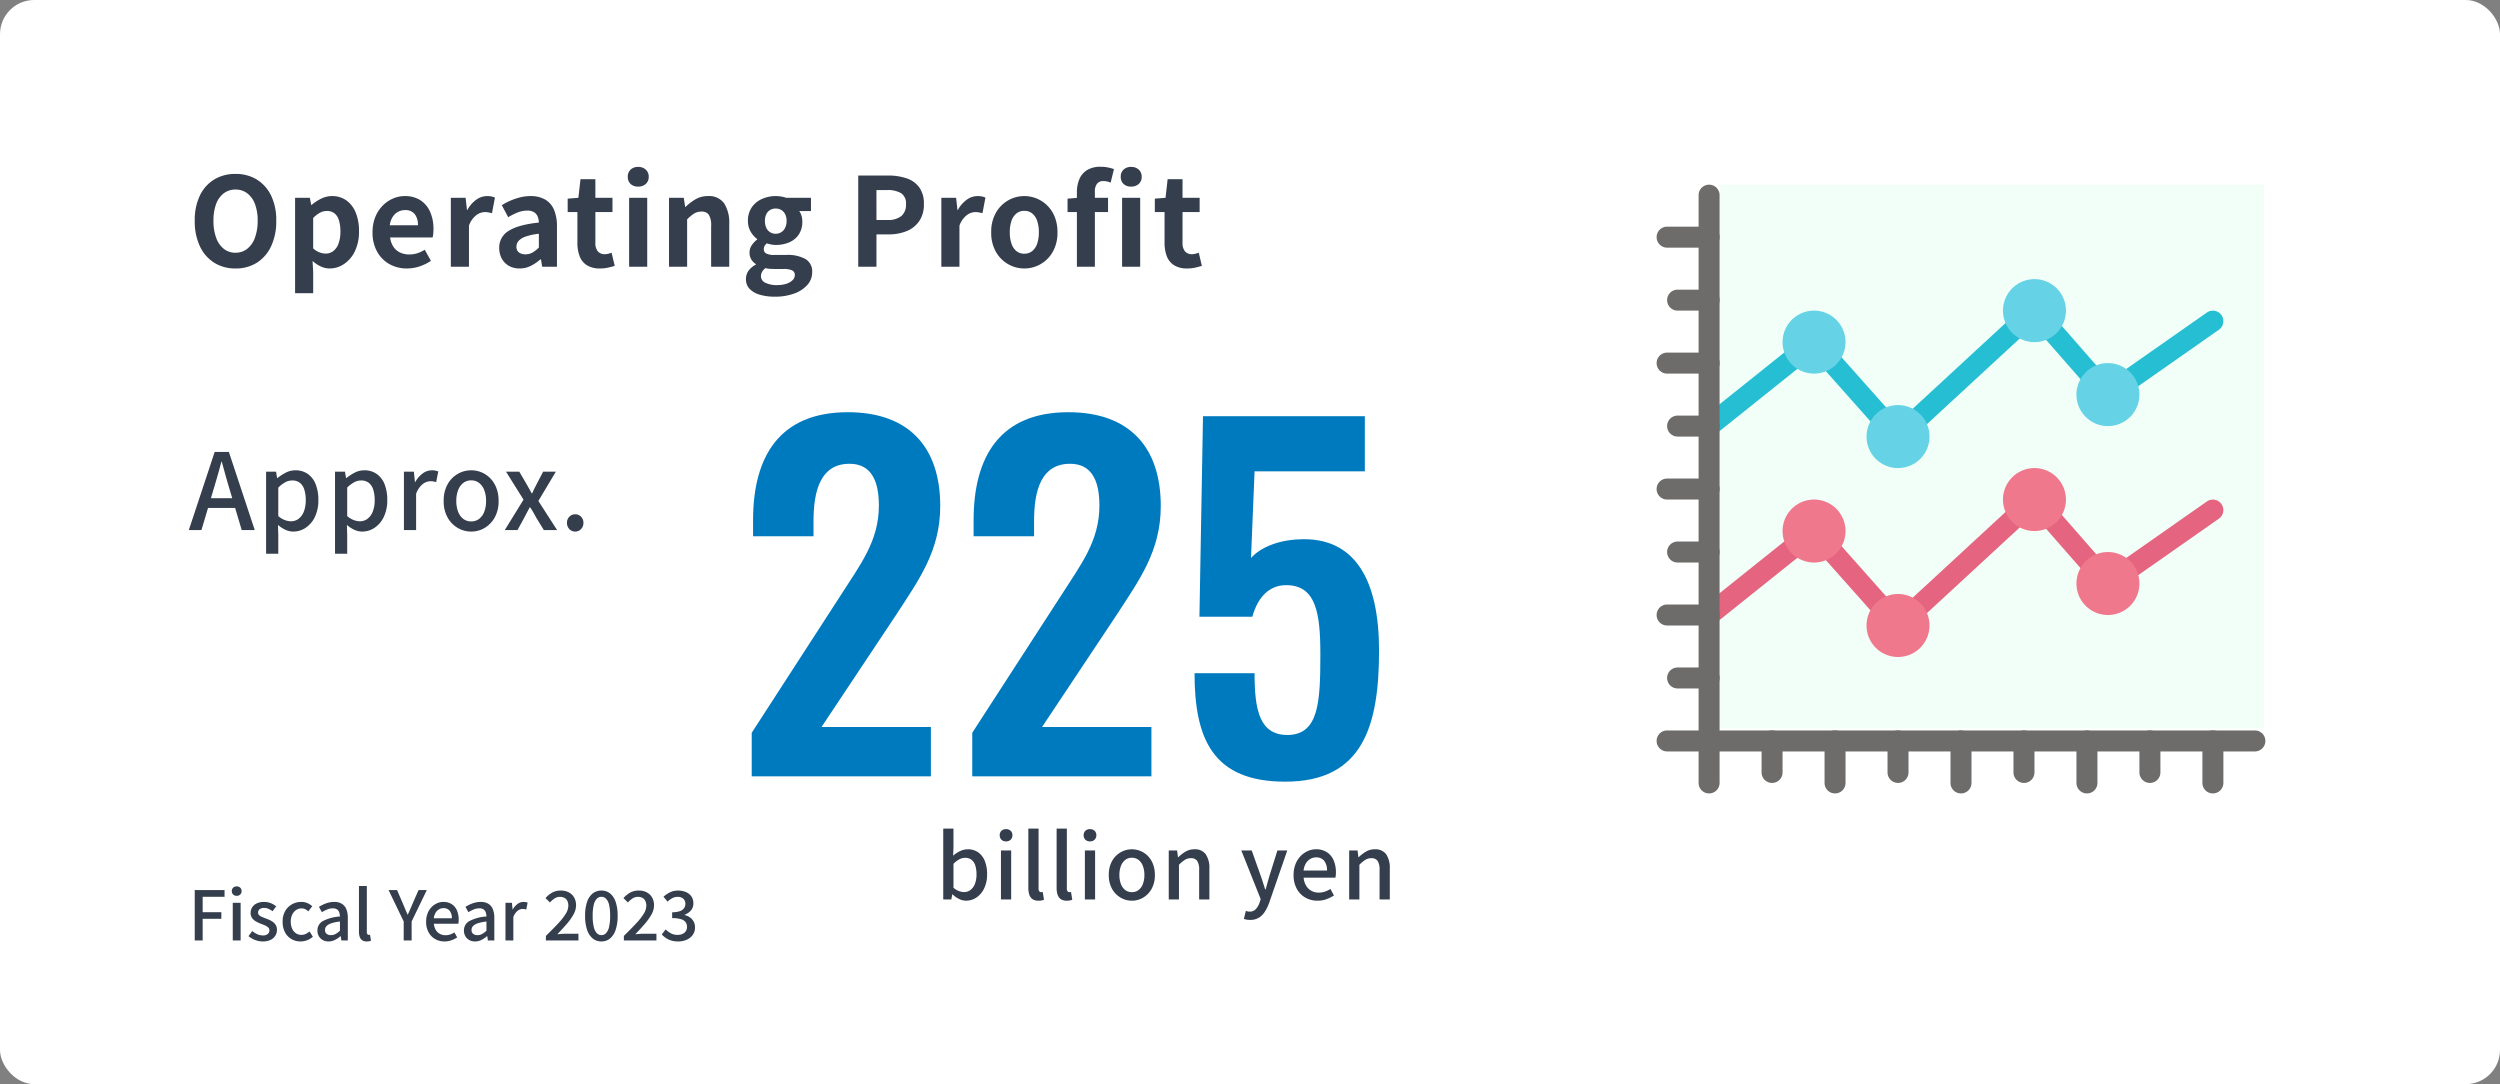 <svg xmlns="http://www.w3.org/2000/svg" width="731" height="317" viewBox="0 0 731 317">
  <rect x="0" y="0" width="731" height="317" fill="#808080" stroke="none"/>
  <g id="_3minutes-01-content-06_pc" data-name="3minutes-01-content-06_pc" transform="translate(-840 -3410)">
    <rect id="bk" width="731" height="317" rx="10" transform="translate(840 3410)" fill="#fff"/>
    <path id="パス_3721" data-name="パス 3721" d="M13.86.5A11.482,11.482,0,0,1,7.65-1.17,11.278,11.278,0,0,1,3.456-5.976a17.079,17.079,0,0,1-1.512-7.488,16.519,16.519,0,0,1,1.512-7.38,11,11,0,0,1,4.194-4.68,11.774,11.774,0,0,1,6.21-1.62,11.65,11.65,0,0,1,6.228,1.638,11.182,11.182,0,0,1,4.176,4.68,16.4,16.4,0,0,1,1.512,7.362,17.079,17.079,0,0,1-1.512,7.488A11.321,11.321,0,0,1,20.088-1.17,11.458,11.458,0,0,1,13.86.5Zm0-4.608A5.38,5.38,0,0,0,17.3-5.256a7.308,7.308,0,0,0,2.25-3.258,14.044,14.044,0,0,0,.792-4.95,13.449,13.449,0,0,0-.792-4.878,6.961,6.961,0,0,0-2.25-3.132,5.554,5.554,0,0,0-3.438-1.1,5.554,5.554,0,0,0-3.438,1.1A6.845,6.845,0,0,0,8.19-18.342a13.731,13.731,0,0,0-.774,4.878,14.341,14.341,0,0,0,.774,4.95,7.188,7.188,0,0,0,2.232,3.258A5.38,5.38,0,0,0,13.86-4.1ZM31.284,7.74v-27.9H35.6l.4,2.088h.108a13.361,13.361,0,0,1,2.79-1.836,7.033,7.033,0,0,1,3.15-.756A7.045,7.045,0,0,1,46.3-19.386a8.149,8.149,0,0,1,2.718,3.564,14.016,14.016,0,0,1,.954,5.418,13.083,13.083,0,0,1-1.224,5.9A9.245,9.245,0,0,1,45.558-.774,7.491,7.491,0,0,1,41.4.5a6.214,6.214,0,0,1-2.574-.576,9.336,9.336,0,0,1-2.43-1.62l.18,3.276V7.74ZM40.248-3.852a3.6,3.6,0,0,0,2.16-.7A4.709,4.709,0,0,0,43.956-6.7a9.869,9.869,0,0,0,.576-3.636A10.769,10.769,0,0,0,44.1-13.59a4.1,4.1,0,0,0-1.3-2.034,3.547,3.547,0,0,0-2.268-.684,4.152,4.152,0,0,0-1.962.5,8.585,8.585,0,0,0-2,1.548v8.892a5.776,5.776,0,0,0,1.908,1.188A5.4,5.4,0,0,0,40.248-3.852ZM63.972.5A10.273,10.273,0,0,1,58.9-.756a9.327,9.327,0,0,1-3.618-3.636,11.334,11.334,0,0,1-1.35-5.688,11.79,11.79,0,0,1,.774-4.392,10.022,10.022,0,0,1,2.124-3.33,9.617,9.617,0,0,1,3.024-2.124,8.524,8.524,0,0,1,3.474-.738,8.221,8.221,0,0,1,4.644,1.242A7.709,7.709,0,0,1,70.794-16a12.318,12.318,0,0,1,.954,4.986,12.9,12.9,0,0,1-.072,1.386,7.1,7.1,0,0,1-.18,1.062H59.076a6.29,6.29,0,0,0,.972,2.736,4.757,4.757,0,0,0,1.944,1.674,6.278,6.278,0,0,0,2.7.558A7.589,7.589,0,0,0,67-3.942a9.994,9.994,0,0,0,2.2-1.026l1.8,3.24A13.285,13.285,0,0,1,67.68-.108,11.658,11.658,0,0,1,63.972.5Zm-5-12.636h8.244a5.188,5.188,0,0,0-.918-3.222,3.409,3.409,0,0,0-2.9-1.206,4.238,4.238,0,0,0-1.98.486A4.215,4.215,0,0,0,59.832-14.6,6.056,6.056,0,0,0,58.968-12.132ZM76.824,0V-20.16h4.32l.4,3.564h.108a8.879,8.879,0,0,1,2.628-3.024,5.391,5.391,0,0,1,3.1-1.044,6.124,6.124,0,0,1,1.386.126,6.363,6.363,0,0,1,.954.306l-.864,4.572q-.576-.144-1.026-.234a5.933,5.933,0,0,0-1.134-.09,4.268,4.268,0,0,0-2.43.9,6.632,6.632,0,0,0-2.142,3.06V0ZM96.912.5A6.149,6.149,0,0,1,93.8-.27,5.352,5.352,0,0,1,91.71-2.412a6.416,6.416,0,0,1-.738-3.1,5.615,5.615,0,0,1,2.772-4.986q2.772-1.782,8.82-2.43a5.059,5.059,0,0,0-.36-1.782,2.664,2.664,0,0,0-1.062-1.242,3.7,3.7,0,0,0-2-.468,7.493,7.493,0,0,0-2.772.54,17.717,17.717,0,0,0-2.772,1.4L91.728-18a17.968,17.968,0,0,1,2.52-1.332,18.835,18.835,0,0,1,2.808-.954,12.286,12.286,0,0,1,3.06-.378,8.384,8.384,0,0,1,4.284,1.008,6.225,6.225,0,0,1,2.592,2.988,12.249,12.249,0,0,1,.864,4.9V0h-4.32l-.36-2.16H103a12.892,12.892,0,0,1-2.808,1.908A7.223,7.223,0,0,1,96.912.5Zm1.764-4.14a4.042,4.042,0,0,0,2.034-.522,8.86,8.86,0,0,0,1.854-1.458V-9.648a17.131,17.131,0,0,0-3.888.828,4.828,4.828,0,0,0-2.052,1.278A2.5,2.5,0,0,0,96.012-5.9a2,2,0,0,0,.738,1.728A3.184,3.184,0,0,0,98.676-3.636ZM120.456.5A6.992,6.992,0,0,1,116.6-.45,5.335,5.335,0,0,1,114.48-3.1a10.934,10.934,0,0,1-.648-3.924v-8.964h-2.844v-3.924l3.132-.252.612-5.436h4.356v5.436h5v4.176h-5v8.928a3.823,3.823,0,0,0,.72,2.556,2.573,2.573,0,0,0,2.052.828,4.047,4.047,0,0,0,1.044-.144q.54-.144.936-.288l.9,3.852q-.828.252-1.89.5A10.4,10.4,0,0,1,120.456.5Zm8.5-.5V-20.16h5.292V0Zm2.664-23.436a3.137,3.137,0,0,1-2.232-.774,2.743,2.743,0,0,1-.828-2.106,2.756,2.756,0,0,1,.828-2.088,3.1,3.1,0,0,1,2.232-.792,3.124,3.124,0,0,1,2.2.792,2.7,2.7,0,0,1,.864,2.088,2.685,2.685,0,0,1-.864,2.106A3.167,3.167,0,0,1,131.616-23.436Zm9,23.436V-20.16h4.32l.4,2.664h.108a15.412,15.412,0,0,1,2.916-2.232,7.011,7.011,0,0,1,3.636-.936,5.359,5.359,0,0,1,4.752,2.142,10.389,10.389,0,0,1,1.476,5.958V0h-5.292V-11.916a5.911,5.911,0,0,0-.666-3.276,2.487,2.487,0,0,0-2.178-.936,3.945,3.945,0,0,0-2.142.576,12.061,12.061,0,0,0-2.034,1.692V0ZM171.5,8.748a15.25,15.25,0,0,1-4.284-.558A6.7,6.7,0,0,1,164.214,6.5a4.041,4.041,0,0,1-1.1-2.934,4.136,4.136,0,0,1,.72-2.34A5.7,5.7,0,0,1,166-.612v-.18a4.222,4.222,0,0,1-1.314-1.332,3.849,3.849,0,0,1-.522-2.088,3.708,3.708,0,0,1,.666-2.106,6.381,6.381,0,0,1,1.566-1.638V-8.1a7.122,7.122,0,0,1-1.872-2.124,6,6,0,0,1-.828-3.168,6.8,6.8,0,0,1,1.134-4,7.091,7.091,0,0,1,3.006-2.448,9.682,9.682,0,0,1,3.96-.828,9.159,9.159,0,0,1,1.674.144,10.681,10.681,0,0,1,1.422.36h7.236v3.888H178.7a4.593,4.593,0,0,1,.648,1.332,5.673,5.673,0,0,1,.252,1.728,6.584,6.584,0,0,1-1.044,3.8,6.346,6.346,0,0,1-2.808,2.286,9.958,9.958,0,0,1-3.96.756,6.832,6.832,0,0,1-1.224-.126A11.4,11.4,0,0,1,169.2-6.84a3.5,3.5,0,0,0-.63.738,1.939,1.939,0,0,0-.234,1.026,1.333,1.333,0,0,0,.7,1.188,5.036,5.036,0,0,0,2.466.432h3.456a10.646,10.646,0,0,1,5.58,1.206,4.177,4.177,0,0,1,1.944,3.834,5.512,5.512,0,0,1-1.35,3.654,9.208,9.208,0,0,1-3.816,2.556A16.085,16.085,0,0,1,171.5,8.748Zm.288-18.4a3.087,3.087,0,0,0,1.62-.432,3.072,3.072,0,0,0,1.152-1.278A4.427,4.427,0,0,0,175-13.392a4.205,4.205,0,0,0-.432-2,2.994,2.994,0,0,0-1.152-1.224,3.191,3.191,0,0,0-1.62-.414,3.121,3.121,0,0,0-1.584.414,2.88,2.88,0,0,0-1.134,1.224,4.358,4.358,0,0,0-.414,2,4.589,4.589,0,0,0,.414,2.034,2.958,2.958,0,0,0,1.134,1.278A3.021,3.021,0,0,0,171.792-9.648Zm.5,15.012a8.149,8.149,0,0,0,2.682-.4,4.641,4.641,0,0,0,1.782-1.044,2,2,0,0,0,.648-1.44,1.439,1.439,0,0,0-.864-1.458A6.417,6.417,0,0,0,174.06.648h-2.484q-.9,0-1.548-.054A7.669,7.669,0,0,1,168.8.4a3.561,3.561,0,0,0-.99,1.134,2.677,2.677,0,0,0-.306,1.242,2.1,2.1,0,0,0,1.3,1.908A7.523,7.523,0,0,0,172.3,5.364ZM195.948,0V-26.676H204.7a16.624,16.624,0,0,1,5.31.792,7.623,7.623,0,0,1,3.744,2.61,8.043,8.043,0,0,1,1.386,4.986A8.438,8.438,0,0,1,213.75-13.3a8.169,8.169,0,0,1-3.708,2.9,13.8,13.8,0,0,1-5.2.936h-3.564V0Zm5.328-13.68h3.2a6.172,6.172,0,0,0,4.086-1.152,4.292,4.292,0,0,0,1.35-3.456,3.538,3.538,0,0,0-1.422-3.222,7.8,7.8,0,0,0-4.194-.918h-3.024ZM220.248,0V-20.16h4.32l.4,3.564h.108A8.879,8.879,0,0,1,227.7-19.62a5.391,5.391,0,0,1,3.1-1.044,6.124,6.124,0,0,1,1.386.126,6.362,6.362,0,0,1,.954.306l-.864,4.572q-.576-.144-1.026-.234a5.933,5.933,0,0,0-1.134-.09,4.268,4.268,0,0,0-2.43.9,6.632,6.632,0,0,0-2.142,3.06V0Zm24.264.5a9.418,9.418,0,0,1-4.734-1.26A9.6,9.6,0,0,1,236.2-4.374a11.19,11.19,0,0,1-1.368-5.706,11.19,11.19,0,0,1,1.368-5.706,9.6,9.6,0,0,1,3.582-3.618,9.418,9.418,0,0,1,4.734-1.26,9.36,9.36,0,0,1,3.636.72,9.671,9.671,0,0,1,3.1,2.07,9.667,9.667,0,0,1,2.16,3.312,11.9,11.9,0,0,1,.792,4.482,11.19,11.19,0,0,1-1.368,5.706,9.6,9.6,0,0,1-3.582,3.618A9.418,9.418,0,0,1,244.512.5Zm0-4.32a3.567,3.567,0,0,0,2.322-.774,4.7,4.7,0,0,0,1.44-2.178,10.141,10.141,0,0,0,.486-3.312,10.141,10.141,0,0,0-.486-3.312,4.7,4.7,0,0,0-1.44-2.178,3.567,3.567,0,0,0-2.322-.774,3.567,3.567,0,0,0-2.322.774,4.7,4.7,0,0,0-1.44,2.178,10.142,10.142,0,0,0-.486,3.312,10.142,10.142,0,0,0,.486,3.312,4.7,4.7,0,0,0,1.44,2.178A3.567,3.567,0,0,0,244.512-3.816ZM259.884,0V-21.78a9.777,9.777,0,0,1,.7-3.78,5.744,5.744,0,0,1,2.232-2.682,7.359,7.359,0,0,1,4.05-.99,10.162,10.162,0,0,1,2.2.216,13.042,13.042,0,0,1,1.656.468l-.972,3.96a5.067,5.067,0,0,0-2.16-.468,2.244,2.244,0,0,0-1.8.756,3.669,3.669,0,0,0-.648,2.412V0Zm-2.736-15.984v-3.924l3.024-.252h8.82v4.176ZM273.1,0V-20.16h5.292V0Zm2.664-23.436a3.137,3.137,0,0,1-2.232-.774,2.743,2.743,0,0,1-.828-2.106,2.756,2.756,0,0,1,.828-2.088,3.1,3.1,0,0,1,2.232-.792,3.124,3.124,0,0,1,2.2.792,2.7,2.7,0,0,1,.864,2.088,2.685,2.685,0,0,1-.864,2.106A3.167,3.167,0,0,1,275.76-23.436ZM292.14.5a6.992,6.992,0,0,1-3.852-.954A5.335,5.335,0,0,1,286.164-3.1a10.934,10.934,0,0,1-.648-3.924v-8.964h-2.844v-3.924l3.132-.252.612-5.436h4.356v5.436h5v4.176h-5v8.928a3.823,3.823,0,0,0,.72,2.556,2.573,2.573,0,0,0,2.052.828,4.047,4.047,0,0,0,1.044-.144q.54-.144.936-.288l.9,3.852q-.828.252-1.89.5A10.4,10.4,0,0,1,292.14.5Z" transform="translate(895 3488)" fill="#353e4d" stroke="rgba(0,0,0,0)" stroke-width="1"/>
    <g id="lead-txt" transform="translate(920 2243)">
      <path id="パス_3725" data-name="パス 3725" d="M1.94,0V-14.74h8.72v1.96H4.26v4.5H9.72v1.94H4.26V0ZM13.06,0V-11.02h2.3V0Zm1.16-13.06a1.44,1.44,0,0,1-1.05-.38,1.359,1.359,0,0,1-.39-1.02,1.308,1.308,0,0,1,.39-.98,1.44,1.44,0,0,1,1.05-.38,1.421,1.421,0,0,1,1.02.38,1.291,1.291,0,0,1,.4.98,1.341,1.341,0,0,1-.4,1.02A1.421,1.421,0,0,1,14.22-13.06ZM21.8.28a6.01,6.01,0,0,1-2.23-.44,7.068,7.068,0,0,1-1.91-1.1l1.1-1.5a7.211,7.211,0,0,0,1.47.93,3.806,3.806,0,0,0,1.63.35,2.094,2.094,0,0,0,1.45-.43,1.369,1.369,0,0,0,.47-1.05,1.125,1.125,0,0,0-.35-.84,3.112,3.112,0,0,0-.91-.59q-.56-.25-1.16-.47a11.359,11.359,0,0,1-1.45-.67,3.633,3.633,0,0,1-1.17-1,2.469,2.469,0,0,1-.46-1.53,2.968,2.968,0,0,1,.47-1.66,3.22,3.22,0,0,1,1.35-1.14,4.836,4.836,0,0,1,2.1-.42,5.167,5.167,0,0,1,2.01.38,5.923,5.923,0,0,1,1.55.92L24.7-8.56a6.708,6.708,0,0,0-1.18-.69,3.036,3.036,0,0,0-1.26-.27,2.008,2.008,0,0,0-1.36.39,1.244,1.244,0,0,0-.44.97,1,1,0,0,0,.32.76,2.8,2.8,0,0,0,.85.52q.53.22,1.13.46a11.26,11.26,0,0,1,1.15.47,5.158,5.158,0,0,1,1.03.64,2.974,2.974,0,0,1,.75.9,2.7,2.7,0,0,1,.29,1.31,3.183,3.183,0,0,1-.48,1.7A3.29,3.29,0,0,1,24.1-.17,5.218,5.218,0,0,1,21.8.28Zm11.1,0a5.21,5.21,0,0,1-2.68-.69,4.99,4.99,0,0,1-1.88-1.98,6.437,6.437,0,0,1-.7-3.11,6.065,6.065,0,0,1,.76-3.13,5.2,5.2,0,0,1,2-1.97,5.485,5.485,0,0,1,2.68-.68,4.356,4.356,0,0,1,1.84.36,5.478,5.478,0,0,1,1.38.9l-1.14,1.5a3.834,3.834,0,0,0-.92-.63,2.375,2.375,0,0,0-1.04-.23,2.846,2.846,0,0,0-1.64.49,3.306,3.306,0,0,0-1.13,1.36,4.716,4.716,0,0,0-.41,2.03,4.817,4.817,0,0,0,.4,2.03,3.223,3.223,0,0,0,1.1,1.35,2.761,2.761,0,0,0,1.6.48,2.948,2.948,0,0,0,1.3-.29,5.264,5.264,0,0,0,1.1-.71l.96,1.54a5.308,5.308,0,0,1-1.7,1.03A5.355,5.355,0,0,1,32.9.28Zm8.16,0a3.418,3.418,0,0,1-1.67-.4,2.948,2.948,0,0,1-1.15-1.12,3.274,3.274,0,0,1-.42-1.68,3.061,3.061,0,0,1,1.57-2.75A12.561,12.561,0,0,1,44.4-7.02a4.123,4.123,0,0,0-.2-1.18,1.73,1.73,0,0,0-.63-.87A2.117,2.117,0,0,0,42.3-9.4a4.2,4.2,0,0,0-1.66.34,11.644,11.644,0,0,0-1.52.78l-.86-1.56a12.682,12.682,0,0,1,1.28-.69,8.674,8.674,0,0,1,1.5-.54,6.511,6.511,0,0,1,1.66-.21,4.2,4.2,0,0,1,2.26.55,3.3,3.3,0,0,1,1.31,1.59,6.593,6.593,0,0,1,.43,2.52V0H44.82l-.18-1.26h-.08A8.114,8.114,0,0,1,42.94-.17,4.071,4.071,0,0,1,41.06.28Zm.7-1.84a2.808,2.808,0,0,0,1.34-.33,6.183,6.183,0,0,0,1.3-.97V-5.54a11.47,11.47,0,0,0-2.58.53,3.3,3.3,0,0,0-1.37.82,1.608,1.608,0,0,0-.41,1.09,1.354,1.354,0,0,0,.5,1.18A2.033,2.033,0,0,0,41.76-1.56ZM52.24.28A2.3,2.3,0,0,1,50.9-.07a1.935,1.935,0,0,1-.72-1,4.782,4.782,0,0,1-.22-1.53V-15.94h2.3V-2.48a.975.975,0,0,0,.17.65.494.494,0,0,0,.37.19,1.289,1.289,0,0,0,.16-.01l.24-.03L53.48.06a3.533,3.533,0,0,1-.5.15A3.317,3.317,0,0,1,52.24.28ZM63.04,0V-5.56l-4.42-9.18H61.1l1.7,3.92q.34.82.67,1.61t.71,1.63h.08q.36-.84.71-1.63t.69-1.61l1.72-3.92H69.8L65.36-5.56V0ZM74.98.28a5.428,5.428,0,0,1-2.72-.69,5.041,5.041,0,0,1-1.94-1.98A6.29,6.29,0,0,1,69.6-5.5a6.551,6.551,0,0,1,.42-2.41,5.487,5.487,0,0,1,1.14-1.82,5.113,5.113,0,0,1,1.62-1.15,4.488,4.488,0,0,1,1.84-.4,4.42,4.42,0,0,1,2.46.65A4.093,4.093,0,0,1,78.6-8.81a6.671,6.671,0,0,1,.52,2.73q0,.34-.03.65A3.222,3.222,0,0,1,79-4.9H71.86a4.221,4.221,0,0,0,.55,1.79,3.175,3.175,0,0,0,1.18,1.16,3.351,3.351,0,0,0,1.67.41,4.218,4.218,0,0,0,1.38-.22,5.9,5.9,0,0,0,1.24-.6l.8,1.46a8.157,8.157,0,0,1-1.69.84A5.81,5.81,0,0,1,74.98.28ZM71.84-6.5h5.28a3.382,3.382,0,0,0-.63-2.18,2.215,2.215,0,0,0-1.83-.78,2.555,2.555,0,0,0-1.28.34,2.84,2.84,0,0,0-1.01,1A3.971,3.971,0,0,0,71.84-6.5ZM83.9.28a3.418,3.418,0,0,1-1.67-.4,2.948,2.948,0,0,1-1.15-1.12,3.274,3.274,0,0,1-.42-1.68,3.061,3.061,0,0,1,1.57-2.75,12.561,12.561,0,0,1,5.01-1.35,4.123,4.123,0,0,0-.2-1.18,1.73,1.73,0,0,0-.63-.87,2.117,2.117,0,0,0-1.27-.33,4.2,4.2,0,0,0-1.66.34,11.645,11.645,0,0,0-1.52.78L81.1-9.84a12.682,12.682,0,0,1,1.28-.69,8.674,8.674,0,0,1,1.5-.54,6.511,6.511,0,0,1,1.66-.21,4.2,4.2,0,0,1,2.26.55,3.3,3.3,0,0,1,1.31,1.59,6.593,6.593,0,0,1,.43,2.52V0H87.66l-.18-1.26H87.4A8.114,8.114,0,0,1,85.78-.17,4.071,4.071,0,0,1,83.9.28Zm.7-1.84a2.808,2.808,0,0,0,1.34-.33,6.183,6.183,0,0,0,1.3-.97V-5.54a11.47,11.47,0,0,0-2.58.53,3.3,3.3,0,0,0-1.37.82,1.608,1.608,0,0,0-.41,1.09,1.354,1.354,0,0,0,.5,1.18A2.033,2.033,0,0,0,84.6-1.56ZM92.8,0V-11.02h1.88l.2,1.98h.04a5.053,5.053,0,0,1,1.42-1.65,2.9,2.9,0,0,1,1.72-.59,3.3,3.3,0,0,1,.68.06,3.607,3.607,0,0,1,.54.16l-.4,2.02a3.607,3.607,0,0,0-.54-.14,3.593,3.593,0,0,0-.58-.04,2.438,2.438,0,0,0-1.4.53A4.023,4.023,0,0,0,95.1-6.84V0Zm11.82,0V-1.34q2.06-2.02,3.53-3.59a18.4,18.4,0,0,0,2.25-2.84,4.609,4.609,0,0,0,.78-2.39,3.246,3.246,0,0,0-.27-1.38,1.988,1.988,0,0,0-.82-.9,2.732,2.732,0,0,0-1.39-.32,2.749,2.749,0,0,0-1.58.49,7.429,7.429,0,0,0-1.32,1.15l-1.3-1.28a7.766,7.766,0,0,1,1.99-1.62A5.116,5.116,0,0,1,109-14.6a4.852,4.852,0,0,1,2.34.54,3.842,3.842,0,0,1,1.55,1.51,4.525,4.525,0,0,1,.55,2.27,5.491,5.491,0,0,1-.73,2.64,16.2,16.2,0,0,1-1.97,2.78q-1.24,1.44-2.78,3.04.58-.06,1.23-.11t1.19-.05h3.76V0Zm16.24.28a3.916,3.916,0,0,1-2.55-.87,5.5,5.5,0,0,1-1.65-2.54,12.561,12.561,0,0,1-.58-4.09,12.287,12.287,0,0,1,.58-4.06,5.3,5.3,0,0,1,1.65-2.48,4.005,4.005,0,0,1,2.55-.84,3.934,3.934,0,0,1,2.52.84,5.334,5.334,0,0,1,1.64,2.48,12.287,12.287,0,0,1,.58,4.06,12.561,12.561,0,0,1-.58,4.09,5.54,5.54,0,0,1-1.64,2.54A3.847,3.847,0,0,1,120.86.28Zm0-1.84a1.85,1.85,0,0,0,1.32-.56,3.786,3.786,0,0,0,.9-1.8,13.679,13.679,0,0,0,.32-3.3,13.3,13.3,0,0,0-.32-3.27,3.618,3.618,0,0,0-.9-1.75,1.884,1.884,0,0,0-1.32-.54,1.884,1.884,0,0,0-1.32.54,3.678,3.678,0,0,0-.91,1.75,12.91,12.91,0,0,0-.33,3.27,13.281,13.281,0,0,0,.33,3.3,3.849,3.849,0,0,0,.91,1.8A1.85,1.85,0,0,0,120.86-1.56ZM127.42,0V-1.34q2.06-2.02,3.53-3.59a18.4,18.4,0,0,0,2.25-2.84,4.609,4.609,0,0,0,.78-2.39,3.246,3.246,0,0,0-.27-1.38,1.988,1.988,0,0,0-.82-.9,2.732,2.732,0,0,0-1.39-.32,2.749,2.749,0,0,0-1.58.49,7.428,7.428,0,0,0-1.32,1.15l-1.3-1.28a7.766,7.766,0,0,1,1.99-1.62,5.116,5.116,0,0,1,2.51-.58,4.852,4.852,0,0,1,2.34.54,3.842,3.842,0,0,1,1.55,1.51,4.525,4.525,0,0,1,.55,2.27,5.491,5.491,0,0,1-.73,2.64,16.2,16.2,0,0,1-1.97,2.78q-1.24,1.44-2.78,3.04.58-.06,1.23-.11t1.19-.05h3.76V0ZM143.3.28A6.836,6.836,0,0,1,141.25,0a5.805,5.805,0,0,1-1.57-.75,7.1,7.1,0,0,1-1.18-1.01l1.12-1.48a7.456,7.456,0,0,0,1.5,1.12,3.924,3.924,0,0,0,1.98.48,3.521,3.521,0,0,0,1.46-.28,2.258,2.258,0,0,0,.97-.8,2.168,2.168,0,0,0,.35-1.24,2.367,2.367,0,0,0-.39-1.37,2.537,2.537,0,0,0-1.34-.89,8.472,8.472,0,0,0-2.61-.32V-8.26a6.38,6.38,0,0,0,2.29-.33,2.5,2.5,0,0,0,1.2-.88,2.154,2.154,0,0,0,.37-1.23,1.946,1.946,0,0,0-.6-1.51,2.364,2.364,0,0,0-1.66-.55,3.281,3.281,0,0,0-1.57.39,6.1,6.1,0,0,0-1.37,1.01L139-12.8a8.577,8.577,0,0,1,1.92-1.29,5.153,5.153,0,0,1,2.3-.51,5.86,5.86,0,0,1,2.34.44,3.674,3.674,0,0,1,1.6,1.27,3.421,3.421,0,0,1,.58,2.01,3.129,3.129,0,0,1-.69,2.07,4.353,4.353,0,0,1-1.85,1.27v.1a4.464,4.464,0,0,1,1.53.68,3.512,3.512,0,0,1,1.09,1.21,3.5,3.5,0,0,1,.4,1.71,3.668,3.668,0,0,1-.67,2.22,4.288,4.288,0,0,1-1.79,1.41A6.071,6.071,0,0,1,143.3.28Z" transform="translate(-25 1442)" fill="#353e4d" stroke="rgba(0,0,0,0)" stroke-width="1"/>
    </g>
    <g id="数字" transform="translate(30 350)">
      <path id="パス_3723" data-name="パス 3723" d="M-91.195,0h52.39V-14.43h-31.98l21.71-32.63c6.76-10.4,13-18.85,13-31.98,0-17.16-9.1-27.43-27.04-27.43-19.89,0-27.69,12.87-27.69,31.59v4.68h17.68v-4.42c0-8.97,2.08-16.77,10.53-16.77,5.98,0,8.58,4.42,8.58,12.22,0,10.4-5.46,17.29-11.18,26.26l-26,40.17Zm64.48,0h52.39V-14.43H-6.3l21.71-32.63c6.76-10.4,13-18.85,13-31.98,0-17.16-9.1-27.43-27.04-27.43-19.89,0-27.69,12.87-27.69,31.59v4.68h17.68v-4.42c0-8.97,2.08-16.77,10.53-16.77,5.98,0,8.58,4.42,8.58,12.22,0,10.4-5.46,17.29-11.18,26.26l-26,40.17Zm91.52,1.56c22.75,0,27.43-16.38,27.43-38.35,0-20.41-6.89-33.41-23.53-32.5-6.11.26-11.31,2.47-13.91,5.46l1.04-25.35h32.24V-105.3H40.755l-1.04,58.63h15.47c1.56-5.59,4.81-9.23,9.88-9.23,8.71,0,10.01,8.06,10.01,20.28,0,14.04-.52,23.27-9.36,23.53-8.45.13-9.88-7.28-9.88-18.07H38.285C38.285-10.79,43.745,1.56,64.805,1.56Z" transform="translate(1121 3287)" fill="#007abe" stroke="rgba(0,0,0,0)" stroke-width="1"/>
      <path id="パス_3722" data-name="パス 3722" d="M-58.792,0l7.564-22.847h4.154L-39.509,0h-3.813l-3.689-12.4q-.558-1.86-1.085-3.766t-1.054-3.828h-.124q-.5,1.953-1.039,3.844t-1.1,3.751L-55.1,0Zm4.278-6.479V-9.331H-43.85v2.852ZM-36.193,6.913V-17.081h2.914l.31,1.891h.062a14.182,14.182,0,0,1,2.48-1.612,6.047,6.047,0,0,1,2.79-.682A6.128,6.128,0,0,1-23.979-16.4a6.63,6.63,0,0,1,2.294,3.023A12.278,12.278,0,0,1-20.91-8.8a11.056,11.056,0,0,1-1.038,4.991A7.82,7.82,0,0,1-24.66-.651a6.491,6.491,0,0,1-3.6,1.085A5.526,5.526,0,0,1-30.52-.078a8.673,8.673,0,0,1-2.2-1.441l.093,2.914V6.913Zm7.254-9.486a3.664,3.664,0,0,0,2.216-.713,4.781,4.781,0,0,0,1.55-2.092A8.765,8.765,0,0,0-24.6-8.742a10.029,10.029,0,0,0-.419-3.084A4.084,4.084,0,0,0-26.3-13.81a3.553,3.553,0,0,0-2.294-.7A4.2,4.2,0,0,0-30.566-14a9.131,9.131,0,0,0-2.061,1.566v8.339a6.391,6.391,0,0,0,1.953,1.178A5.25,5.25,0,0,0-28.938-2.573Zm12.9,9.486V-17.081h2.914l.31,1.891h.062a14.182,14.182,0,0,1,2.48-1.612,6.047,6.047,0,0,1,2.79-.682A6.128,6.128,0,0,1-3.829-16.4a6.63,6.63,0,0,1,2.294,3.023A12.278,12.278,0,0,1-.76-8.8,11.056,11.056,0,0,1-1.8-3.813,7.82,7.82,0,0,1-4.511-.651,6.491,6.491,0,0,1-8.107.434,5.526,5.526,0,0,1-10.37-.078a8.673,8.673,0,0,1-2.2-1.441l.093,2.914V6.913Zm7.254-9.486a3.664,3.664,0,0,0,2.217-.713,4.781,4.781,0,0,0,1.55-2.092,8.765,8.765,0,0,0,.573-3.364,10.029,10.029,0,0,0-.418-3.084A4.084,4.084,0,0,0-6.154-13.81a3.553,3.553,0,0,0-2.294-.7A4.2,4.2,0,0,0-10.416-14a9.131,9.131,0,0,0-2.061,1.566v8.339a6.391,6.391,0,0,0,1.953,1.178A5.25,5.25,0,0,0-8.789-2.573ZM4.107,0V-17.081H7.021l.31,3.069h.062a7.833,7.833,0,0,1,2.2-2.557,4.5,4.5,0,0,1,2.666-.915,5.114,5.114,0,0,1,1.054.093,5.591,5.591,0,0,1,.837.248l-.62,3.131a5.59,5.59,0,0,0-.837-.217,5.569,5.569,0,0,0-.9-.062,3.779,3.779,0,0,0-2.17.821A6.235,6.235,0,0,0,7.672-10.6V0ZM23.793.434A7.75,7.75,0,0,1,19.84-.636,8.024,8.024,0,0,1,16.864-3.7a9.642,9.642,0,0,1-1.131-4.821,9.709,9.709,0,0,1,1.131-4.851A7.909,7.909,0,0,1,19.84-16.43a7.838,7.838,0,0,1,3.952-1.054,7.775,7.775,0,0,1,3.007.6,7.645,7.645,0,0,1,2.573,1.751,8.329,8.329,0,0,1,1.767,2.806,10.336,10.336,0,0,1,.651,3.8A9.642,9.642,0,0,1,30.659-3.7,8.1,8.1,0,0,1,27.714-.636,7.586,7.586,0,0,1,23.793.434Zm0-2.976A3.7,3.7,0,0,0,26.1-3.286a4.706,4.706,0,0,0,1.5-2.092,8.615,8.615,0,0,0,.527-3.147,8.615,8.615,0,0,0-.527-3.146,4.815,4.815,0,0,0-1.5-2.108,3.651,3.651,0,0,0-2.309-.76,3.7,3.7,0,0,0-2.34.76,4.815,4.815,0,0,0-1.5,2.108,8.615,8.615,0,0,0-.527,3.146,8.615,8.615,0,0,0,.527,3.147,4.706,4.706,0,0,0,1.5,2.092A3.749,3.749,0,0,0,23.793-2.542ZM33.589,0l5.487-8.9-5.115-8.184h3.875l2.015,3.441.806,1.426q.4.713.806,1.457h.155q.31-.744.667-1.457t.729-1.426l1.8-3.441h3.72L43.416-8.525,48.9,0H45.028L42.8-3.627q-.4-.744-.837-1.519t-.93-1.488h-.155q-.372.713-.775,1.472t-.806,1.535L37.309,0ZM54.173.434a2.253,2.253,0,0,1-1.689-.729,2.52,2.52,0,0,1-.7-1.814,2.453,2.453,0,0,1,.7-1.813,2.3,2.3,0,0,1,1.689-.7,2.338,2.338,0,0,1,1.721.7,2.453,2.453,0,0,1,.7,1.813,2.52,2.52,0,0,1-.7,1.814A2.288,2.288,0,0,1,54.173.434Z" transform="translate(924 3215)" fill="#353e4d" stroke="rgba(0,0,0,0)" stroke-width="1"/>
      <path id="パス_3724" data-name="パス 3724" d="M-58.539.364a4.66,4.66,0,0,1-2-.494,7.181,7.181,0,0,1-1.924-1.352h-.1L-62.829,0h-2.366V-20.722h2.99v5.486l-.1,2.444a8.523,8.523,0,0,1,2.041-1.352,5.178,5.178,0,0,1,2.223-.52,5.178,5.178,0,0,1,3.081.9,5.587,5.587,0,0,1,1.924,2.535,10.218,10.218,0,0,1,.663,3.848A9.272,9.272,0,0,1-53.248-3.2,6.559,6.559,0,0,1-55.523-.546,5.444,5.444,0,0,1-58.539.364Zm-.572-2.522a3.073,3.073,0,0,0,1.859-.6,4.01,4.01,0,0,0,1.3-1.755,7.352,7.352,0,0,0,.481-2.821,8.412,8.412,0,0,0-.351-2.587A3.425,3.425,0,0,0-56.9-11.583a2.98,2.98,0,0,0-1.924-.585,3.6,3.6,0,0,0-1.664.429,7.082,7.082,0,0,0-1.716,1.313v6.994a5.024,5.024,0,0,0,1.625.988A4.515,4.515,0,0,0-59.111-2.158ZM-48.321,0V-14.326h2.99V0Zm1.508-16.978a1.872,1.872,0,0,1-1.365-.494,1.766,1.766,0,0,1-.507-1.326,1.7,1.7,0,0,1,.507-1.274,1.872,1.872,0,0,1,1.365-.494,1.847,1.847,0,0,1,1.326.494,1.679,1.679,0,0,1,.52,1.274,1.743,1.743,0,0,1-.52,1.326A1.847,1.847,0,0,1-46.813-16.978ZM-37.349.364a2.984,2.984,0,0,1-1.742-.455,2.515,2.515,0,0,1-.936-1.3,6.216,6.216,0,0,1-.286-1.989V-20.722h2.99v17.5a1.267,1.267,0,0,0,.221.845.642.642,0,0,0,.481.247,1.675,1.675,0,0,0,.208-.013l.312-.039.364,2.262a4.593,4.593,0,0,1-.65.2A4.313,4.313,0,0,1-37.349.364Zm8.268,0a2.984,2.984,0,0,1-1.742-.455,2.515,2.515,0,0,1-.936-1.3,6.216,6.216,0,0,1-.286-1.989V-20.722h2.99v17.5a1.267,1.267,0,0,0,.221.845.642.642,0,0,0,.481.247,1.675,1.675,0,0,0,.208-.013l.312-.039.364,2.262a4.593,4.593,0,0,1-.65.2A4.313,4.313,0,0,1-29.081.364Zm5.3-.364V-14.326h2.99V0Zm1.508-16.978a1.872,1.872,0,0,1-1.365-.494,1.766,1.766,0,0,1-.507-1.326,1.7,1.7,0,0,1,.507-1.274,1.872,1.872,0,0,1,1.365-.494,1.847,1.847,0,0,1,1.326.494,1.679,1.679,0,0,1,.52,1.274,1.743,1.743,0,0,1-.52,1.326A1.847,1.847,0,0,1-22.269-16.978ZM-10.023.364a6.5,6.5,0,0,1-3.315-.9,6.73,6.73,0,0,1-2.5-2.574,8.087,8.087,0,0,1-.949-4.043,8.143,8.143,0,0,1,.949-4.069,6.633,6.633,0,0,1,2.5-2.561,6.573,6.573,0,0,1,3.315-.884,6.521,6.521,0,0,1,2.522.507,6.412,6.412,0,0,1,2.158,1.469,6.986,6.986,0,0,1,1.482,2.353A8.669,8.669,0,0,1-3.315-7.15a8.087,8.087,0,0,1-.949,4.043A6.794,6.794,0,0,1-6.734-.533,6.362,6.362,0,0,1-10.023.364Zm0-2.5a3.1,3.1,0,0,0,1.937-.624A3.947,3.947,0,0,0-6.825-4.511,7.226,7.226,0,0,0-6.383-7.15a7.226,7.226,0,0,0-.442-2.639,4.039,4.039,0,0,0-1.261-1.768,3.062,3.062,0,0,0-1.937-.637,3.1,3.1,0,0,0-1.963.637,4.039,4.039,0,0,0-1.261,1.768,7.226,7.226,0,0,0-.442,2.639,7.226,7.226,0,0,0,.442,2.639,3.947,3.947,0,0,0,1.261,1.755A3.145,3.145,0,0,0-10.023-2.132ZM.741,0V-14.326H3.185l.26,2H3.5a11.715,11.715,0,0,1,2.132-1.651,4.94,4.94,0,0,1,2.6-.689,3.829,3.829,0,0,1,3.341,1.469A7.137,7.137,0,0,1,12.623-9V0H9.633V-8.632a4.633,4.633,0,0,0-.572-2.639,2.12,2.12,0,0,0-1.846-.793,3.234,3.234,0,0,0-1.755.481A10.3,10.3,0,0,0,3.731-10.14V0Zm23.79,5.98a5.656,5.656,0,0,1-1-.078,5.956,5.956,0,0,1-.819-.208l.572-2.34q.208.052.494.13a2.166,2.166,0,0,0,.572.078A2.415,2.415,0,0,0,26.221,2.8,5.339,5.339,0,0,0,27.313.884L27.625-.1,21.957-14.326H25l2.626,7.384q.338.962.663,1.989t.663,2.041h.13q.26-.988.546-2.028t.572-2l2.314-7.384H35.4L30.147.858A13.158,13.158,0,0,1,28.86,3.549a5.59,5.59,0,0,1-1.781,1.794A4.792,4.792,0,0,1,24.531,5.98ZM44.239.364a7.056,7.056,0,0,1-3.536-.9,6.553,6.553,0,0,1-2.522-2.574,8.178,8.178,0,0,1-.936-4.043,8.516,8.516,0,0,1,.546-3.133,7.133,7.133,0,0,1,1.482-2.366,6.647,6.647,0,0,1,2.106-1.5,5.835,5.835,0,0,1,2.392-.52,5.746,5.746,0,0,1,3.2.845,5.32,5.32,0,0,1,1.976,2.366A8.672,8.672,0,0,1,49.621-7.9q0,.442-.039.845a4.19,4.19,0,0,1-.117.689H40.183A5.487,5.487,0,0,0,40.9-4.043a4.127,4.127,0,0,0,1.534,1.508A4.357,4.357,0,0,0,44.6-2,5.483,5.483,0,0,0,46.4-2.288a7.665,7.665,0,0,0,1.612-.78l1.04,1.9a10.6,10.6,0,0,1-2.2,1.092A7.553,7.553,0,0,1,44.239.364ZM40.157-8.45h6.864a4.4,4.4,0,0,0-.819-2.834A2.879,2.879,0,0,0,43.823-12.3a3.322,3.322,0,0,0-1.664.442,3.692,3.692,0,0,0-1.313,1.3A5.163,5.163,0,0,0,40.157-8.45ZM53.5,0V-14.326h2.444l.26,2h.052a11.715,11.715,0,0,1,2.132-1.651,4.94,4.94,0,0,1,2.6-.689,3.829,3.829,0,0,1,3.341,1.469A7.137,7.137,0,0,1,65.377-9V0h-2.99V-8.632a4.633,4.633,0,0,0-.572-2.639,2.12,2.12,0,0,0-1.846-.793,3.234,3.234,0,0,0-1.755.481,10.3,10.3,0,0,0-1.729,1.443V0Z" transform="translate(1151 3323)" fill="#353e4d" stroke="rgba(0,0,0,0)" stroke-width="1"/>
    </g>
    <g id="ico" transform="translate(1324.395 3464.16)">
      <rect id="長方形_1318" data-name="長方形 1318" width="159" height="159" transform="translate(18.605 -0.16)" fill="#f2fff9"/>
      <path id="パス_1803" data-name="パス 1803" d="M90.382,274.965l-.151,0a3.079,3.079,0,0,1-2.143-1.026L65.472,248.492,37.058,271.223a3.069,3.069,0,0,1-3.833-4.792l30.69-24.552a3.069,3.069,0,0,1,4.211.356L90.6,267.521l37.6-34.707a3.069,3.069,0,0,1,4.337.174l.054.06,19.67,22.479,28.434-19.9a3.069,3.069,0,0,1,3.519,5.029l-30.69,21.483a3.062,3.062,0,0,1-4.068-.493l-19.408-22.181-37.581,34.69A3.067,3.067,0,0,1,90.382,274.965Z" transform="translate(-19.797 -143.16)" fill="#e56581"/>
      <path id="パス_1804" data-name="パス 1804" d="M105.207,240A9.207,9.207,0,1,1,96,249.207,9.207,9.207,0,0,1,105.207,240" transform="translate(-59.173 -148.091)" fill="#f0788c"/>
      <path id="パス_1805" data-name="パス 1805" d="M169.207,312A9.207,9.207,0,1,1,160,321.207,9.207,9.207,0,0,1,169.207,312" transform="translate(-98.621 -192.471)" fill="#f0788c"/>
      <path id="パス_1806" data-name="パス 1806" d="M273.207,216A9.207,9.207,0,1,1,264,225.207,9.207,9.207,0,0,1,273.207,216" transform="translate(-162.725 -133.298)" fill="#f0788c"/>
      <path id="パス_1807" data-name="パス 1807" d="M329.207,280A9.207,9.207,0,1,1,320,289.207,9.207,9.207,0,0,1,329.207,280" transform="translate(-197.242 -172.746)" fill="#f0788c"/>
      <path id="パス_1808" data-name="パス 1808" d="M90.382,130.965l-.151,0a3.079,3.079,0,0,1-2.143-1.026L65.472,104.492,37.058,127.223a3.069,3.069,0,0,1-3.833-4.792l30.69-24.552a3.069,3.069,0,0,1,4.211.356L90.6,123.521l37.6-34.707a3.069,3.069,0,0,1,4.337.174l.054.06,19.67,22.479,28.434-19.9a3.069,3.069,0,0,1,3.519,5.029l-30.69,21.483a3.062,3.062,0,0,1-4.068-.493L130.045,95.461l-37.581,34.69A3.067,3.067,0,0,1,90.382,130.965Z" transform="translate(-19.797 -54.402)" fill="#26bed3"/>
      <path id="パス_1809" data-name="パス 1809" d="M105.207,96A9.207,9.207,0,1,1,96,105.207,9.207,9.207,0,0,1,105.207,96" transform="translate(-59.173 -59.333)" fill="#65d2e6"/>
      <path id="パス_1810" data-name="パス 1810" d="M169.207,168A9.207,9.207,0,1,1,160,177.207,9.207,9.207,0,0,1,169.207,168" transform="translate(-98.621 -103.711)" fill="#65d2e6"/>
      <path id="パス_1811" data-name="パス 1811" d="M273.207,72A9.207,9.207,0,1,1,264,81.207,9.207,9.207,0,0,1,273.207,72" transform="translate(-162.725 -44.54)" fill="#65d2e6"/>
      <path id="パス_1812" data-name="パス 1812" d="M329.207,136A9.207,9.207,0,1,1,320,145.207,9.207,9.207,0,0,1,329.207,136" transform="translate(-197.242 -83.987)" fill="#65d2e6"/>
      <path id="パス_1813" data-name="パス 1813" d="M20.276,374.138H11.069a3.069,3.069,0,0,1,0-6.138h9.207a3.069,3.069,0,0,1,0,6.138" transform="translate(-4.931 -226.988)" fill="#6d6c6b"/>
      <path id="パス_1814" data-name="パス 1814" d="M15.345,326.138H3.069a3.069,3.069,0,1,1,0-6.138H15.345a3.069,3.069,0,1,1,0,6.138" transform="translate(0 -197.402)" fill="#6d6c6b"/>
      <path id="パス_1815" data-name="パス 1815" d="M20.276,278.138H11.069a3.069,3.069,0,0,1,0-6.138h9.207a3.069,3.069,0,0,1,0,6.138" transform="translate(-4.931 -167.815)" fill="#6d6c6b"/>
      <path id="パス_1816" data-name="パス 1816" d="M15.345,230.138H3.069a3.069,3.069,0,0,1,0-6.138H15.345a3.069,3.069,0,0,1,0,6.138" transform="translate(0 -138.229)" fill="#6d6c6b"/>
      <path id="パス_1817" data-name="パス 1817" d="M20.276,182.138H11.069a3.069,3.069,0,1,1,0-6.138h9.207a3.069,3.069,0,1,1,0,6.138" transform="translate(-4.931 -108.642)" fill="#6d6c6b"/>
      <path id="パス_1818" data-name="パス 1818" d="M15.345,134.138H3.069a3.069,3.069,0,0,1,0-6.138H15.345a3.069,3.069,0,0,1,0,6.138" transform="translate(0 -79.057)" fill="#6d6c6b"/>
      <path id="パス_1819" data-name="パス 1819" d="M20.276,86.138H11.069a3.069,3.069,0,0,1,0-6.138h9.207a3.069,3.069,0,0,1,0,6.138" transform="translate(-4.931 -49.469)" fill="#6d6c6b"/>
      <path id="パス_1820" data-name="パス 1820" d="M15.345,38.138H3.069a3.069,3.069,0,1,1,0-6.138H15.345a3.069,3.069,0,1,1,0,6.138" transform="translate(0 -19.884)" fill="#6d6c6b"/>
      <path id="パス_1821" data-name="パス 1821" d="M35.069,165.724A3.069,3.069,0,0,1,32,162.655V3.069a3.069,3.069,0,1,1,6.138,0V162.655a3.069,3.069,0,0,1-3.069,3.069" transform="translate(-19.725 -0.16)" fill="#6d6c6b"/>
      <path id="パス_1822" data-name="パス 1822" d="M35.069,434.414A3.069,3.069,0,0,1,32,431.345V419.069a3.069,3.069,0,1,1,6.138,0v12.276a3.069,3.069,0,0,1-3.069,3.069" transform="translate(-19.725 -256.575)" fill="#6d6c6b"/>
      <path id="パス_1823" data-name="パス 1823" d="M83.069,431.345A3.069,3.069,0,0,1,80,428.276v-9.207a3.069,3.069,0,1,1,6.138,0v9.207a3.069,3.069,0,0,1-3.069,3.069" transform="translate(-49.311 -256.575)" fill="#6d6c6b"/>
      <path id="パス_1824" data-name="パス 1824" d="M131.069,434.414A3.069,3.069,0,0,1,128,431.345V419.069a3.069,3.069,0,1,1,6.138,0v12.276a3.069,3.069,0,0,1-3.069,3.069" transform="translate(-78.896 -256.575)" fill="#6d6c6b"/>
      <path id="パス_1825" data-name="パス 1825" d="M179.069,431.345A3.069,3.069,0,0,1,176,428.276v-9.207a3.069,3.069,0,1,1,6.138,0v9.207a3.069,3.069,0,0,1-3.069,3.069" transform="translate(-108.483 -256.575)" fill="#6d6c6b"/>
      <path id="パス_1826" data-name="パス 1826" d="M227.069,434.414A3.069,3.069,0,0,1,224,431.345V419.069a3.069,3.069,0,1,1,6.138,0v12.276a3.069,3.069,0,0,1-3.069,3.069" transform="translate(-138.069 -256.575)" fill="#6d6c6b"/>
      <path id="パス_1827" data-name="パス 1827" d="M275.069,431.345A3.069,3.069,0,0,1,272,428.276v-9.207a3.069,3.069,0,1,1,6.138,0v9.207a3.069,3.069,0,0,1-3.069,3.069" transform="translate(-167.656 -256.575)" fill="#6d6c6b"/>
      <path id="パス_1828" data-name="パス 1828" d="M323.069,434.414A3.069,3.069,0,0,1,320,431.345V419.069a3.069,3.069,0,1,1,6.138,0v12.276a3.069,3.069,0,0,1-3.069,3.069" transform="translate(-197.242 -256.575)" fill="#6d6c6b"/>
      <path id="パス_1829" data-name="パス 1829" d="M371.069,431.345A3.069,3.069,0,0,1,368,428.276v-9.207a3.069,3.069,0,0,1,6.138,0v9.207a3.069,3.069,0,0,1-3.069,3.069" transform="translate(-226.828 -256.575)" fill="#6d6c6b"/>
      <path id="パス_1830" data-name="パス 1830" d="M419.069,434.414A3.069,3.069,0,0,1,416,431.345V419.069a3.069,3.069,0,0,1,6.138,0v12.276a3.069,3.069,0,0,1-3.069,3.069" transform="translate(-256.415 -256.575)" fill="#6d6c6b"/>
      <path id="パス_1831" data-name="パス 1831" d="M174.931,422.138H3.069a3.069,3.069,0,0,1,0-6.138H174.931a3.069,3.069,0,0,1,0,6.138" transform="translate(0 -256.575)" fill="#6d6c6b"/>
    </g>
  </g>
</svg>

